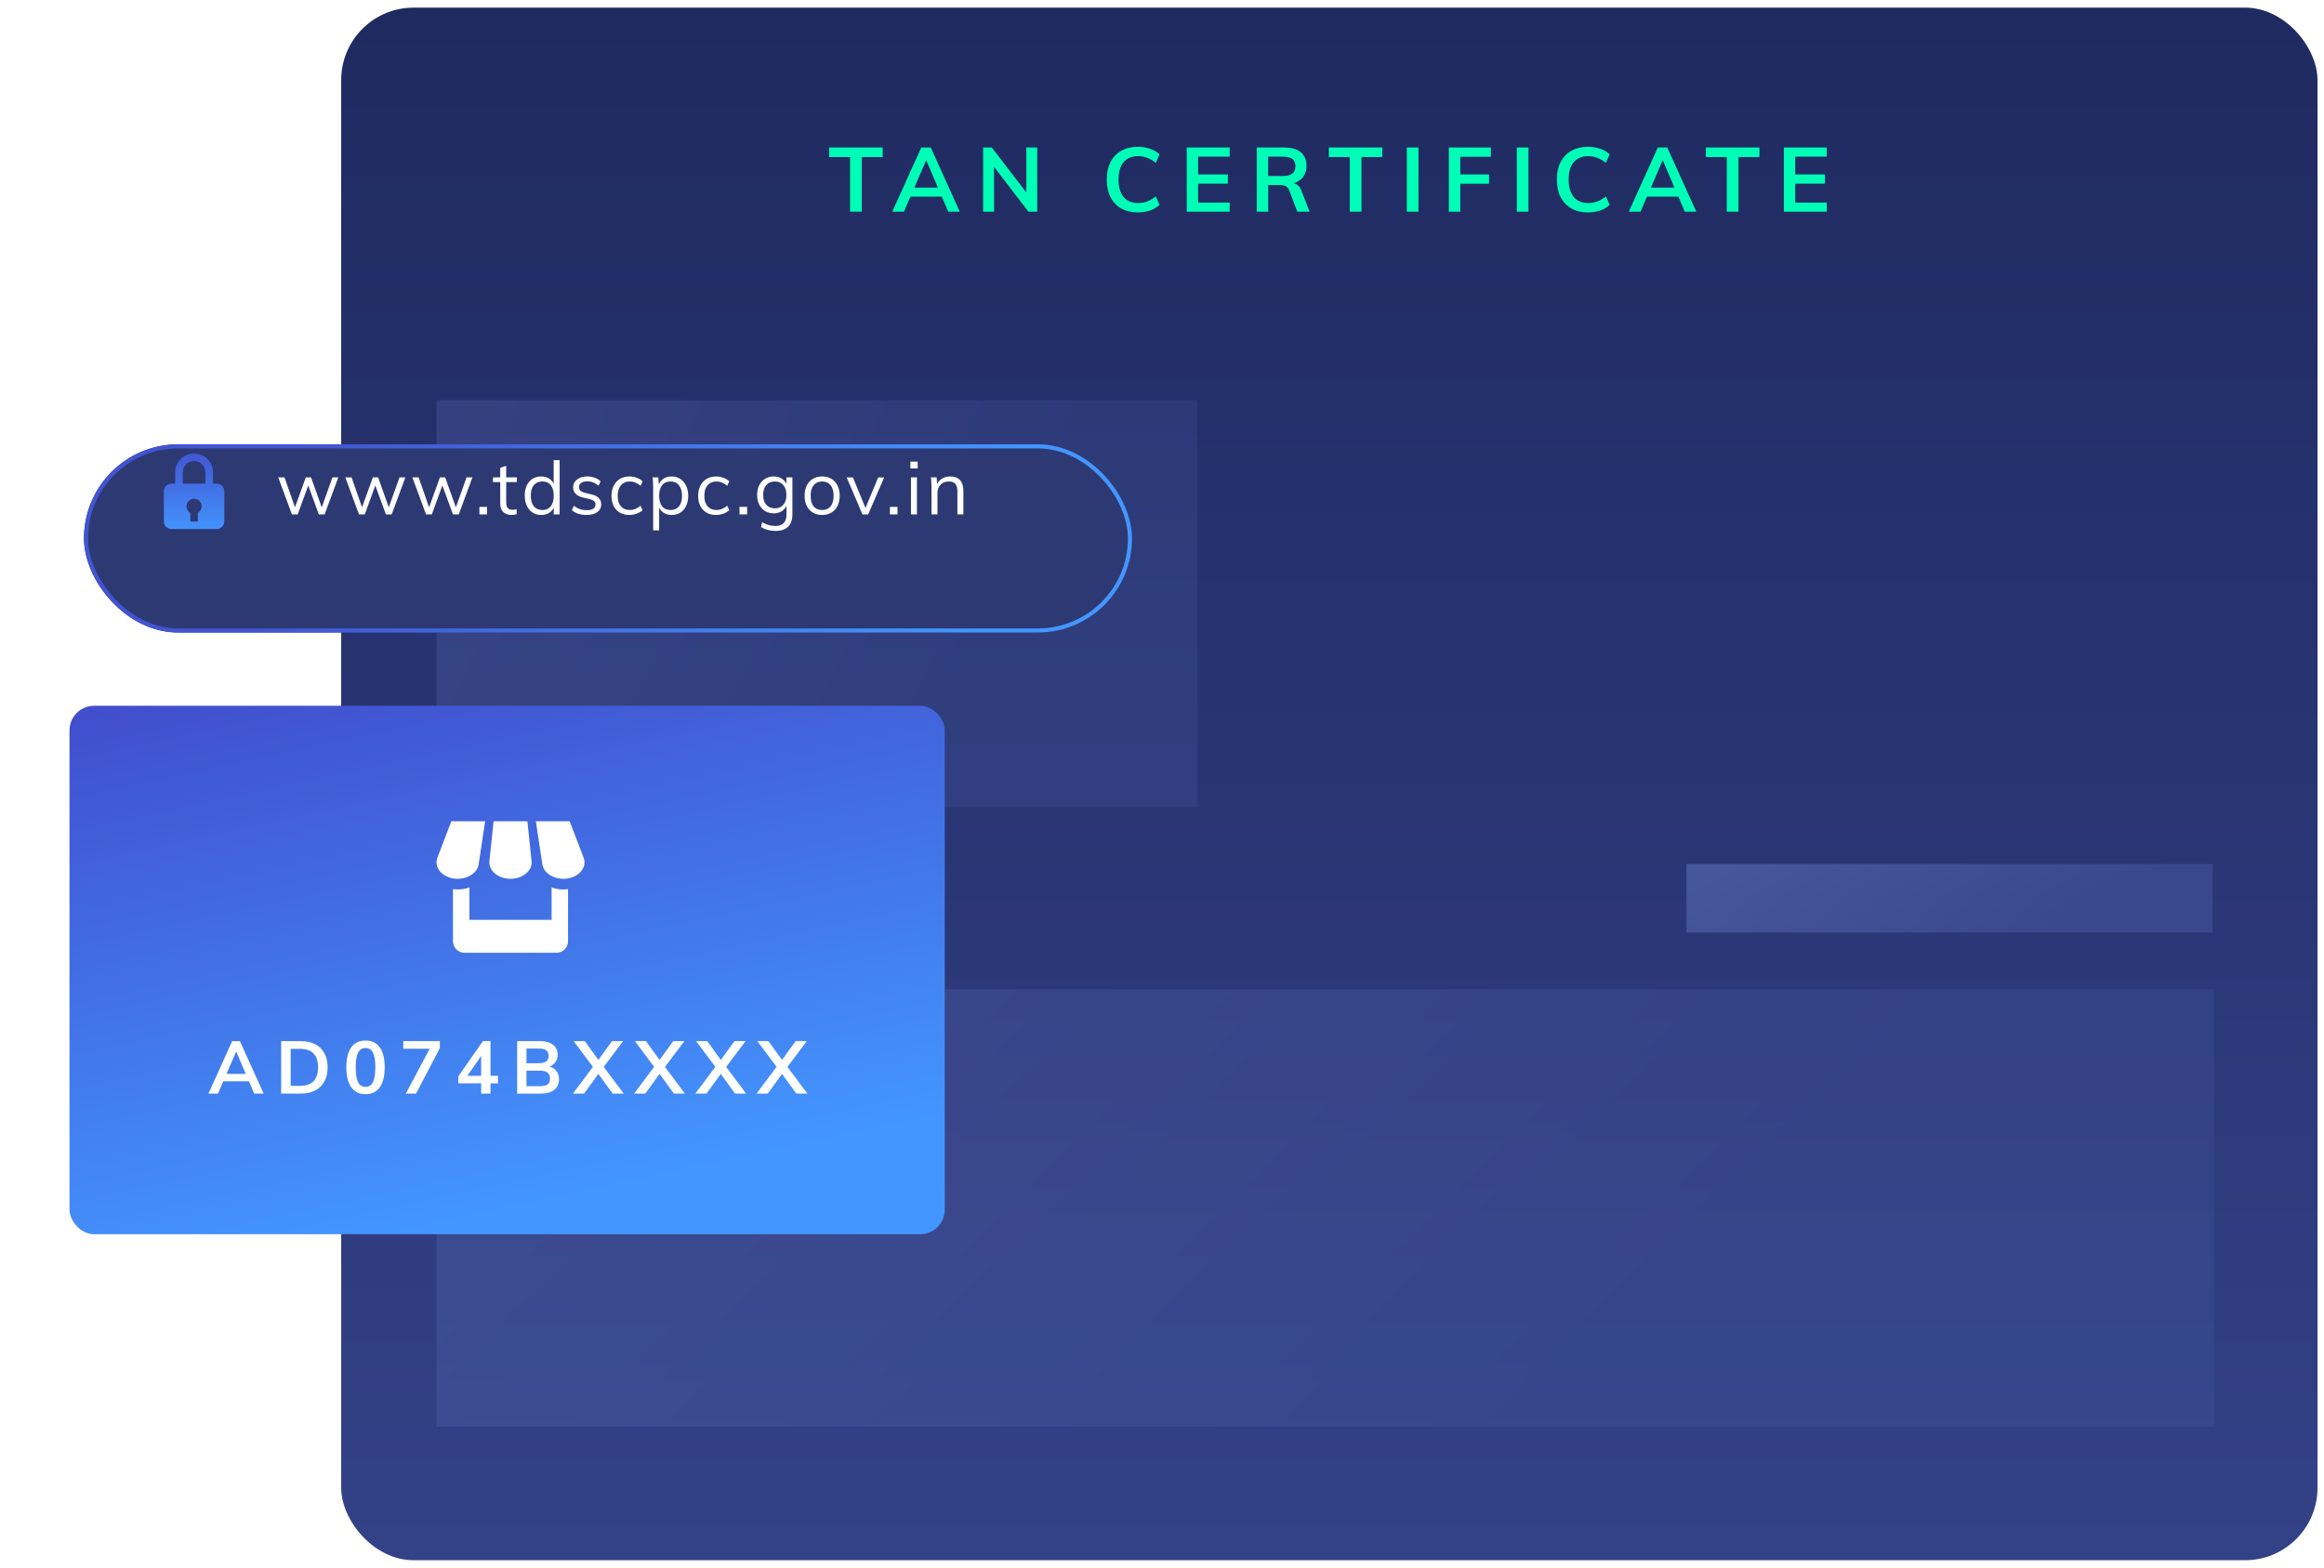 <svg width="535" height="361" viewBox="0 0 535 361" fill="none" xmlns="http://www.w3.org/2000/svg"><g filter="url(#filter0_d)"><rect x="78.04" y="1" width="454.96" height="357.469" rx="16.672" fill="url(#paint0_linear)"/></g><path opacity="0.2" d="M100.488 227.745H509.677V328.488H100.488V227.745Z" fill="url(#paint1_linear)"/><path opacity="0.2" d="M100.488 92.143H275.684V185.886H100.488V92.143Z" fill="url(#paint2_linear)"/><path opacity="0.4" d="M388.24 198.937H509.366V214.693H388.24V198.937Z" fill="url(#paint3_linear)"/><path d="M195.69 48.74V36.163H190.874V33.962H203.203V36.163H198.388V48.74H195.69ZM208.103 48.74H205.405L212.088 33.962H214.268L220.951 48.74H218.294L212.856 36.038H213.583L208.103 48.74ZM208.352 45.274L209.369 43.199H216.904L217.879 45.274H208.352ZM226.323 48.74V33.962H228.316L236.825 45.025L236.265 45.316V33.962H238.777V48.74H236.763L228.295 37.719L228.835 37.387V48.74H226.323ZM261.938 48.906C260.472 48.906 259.199 48.602 258.119 47.993C257.04 47.37 256.21 46.492 255.629 45.357C255.061 44.223 254.778 42.88 254.778 41.331C254.778 39.795 255.061 38.466 255.629 37.346C256.21 36.211 257.04 35.339 258.119 34.73C259.199 34.108 260.472 33.796 261.938 33.796C262.935 33.796 263.868 33.949 264.74 34.253C265.626 34.544 266.359 34.973 266.94 35.54L266.069 37.491C265.391 36.951 264.726 36.564 264.076 36.329C263.426 36.08 262.727 35.955 261.98 35.955C260.555 35.955 259.448 36.419 258.659 37.346C257.884 38.259 257.497 39.587 257.497 41.331C257.497 43.074 257.884 44.416 258.659 45.357C259.448 46.284 260.555 46.748 261.98 46.748C262.727 46.748 263.426 46.63 264.076 46.395C264.726 46.146 265.391 45.752 266.069 45.212L266.94 47.163C266.359 47.73 265.626 48.166 264.74 48.471C263.868 48.761 262.935 48.906 261.938 48.906ZM273.196 48.74V33.962H283.076V36.059H275.811V40.168H282.661V42.285H275.811V46.644H283.076V48.74H273.196ZM289.314 48.74V33.962H295.644C297.319 33.962 298.592 34.329 299.463 35.062C300.335 35.796 300.771 36.847 300.771 38.217C300.771 39.518 300.321 40.556 299.422 41.331C298.522 42.092 297.27 42.472 295.665 42.472L297.325 42.14C297.837 42.14 298.294 42.292 298.695 42.597C299.097 42.901 299.415 43.372 299.65 44.008L301.477 48.74H298.654L296.786 43.821C296.592 43.337 296.315 43.012 295.956 42.846C295.61 42.68 295.174 42.597 294.648 42.597H291.95V48.74H289.314ZM291.929 40.521H295.271C296.295 40.521 297.042 40.334 297.512 39.961C297.983 39.587 298.218 39.027 298.218 38.28C298.218 37.519 297.983 36.958 297.512 36.598C297.042 36.239 296.295 36.059 295.271 36.059H291.929V40.521ZM310.722 48.74V36.163H305.906V33.962H318.235V36.163H313.42V48.74H310.722ZM323.86 48.74V33.962H326.537V48.74H323.86ZM333.532 48.74V33.962H343.204V36.1H336.168V40.168H342.789V42.306H336.168V48.74H333.532ZM349.183 48.74V33.962H351.86V48.74H349.183ZM365.559 48.906C364.092 48.906 362.819 48.602 361.74 47.993C360.661 47.37 359.83 46.492 359.249 45.357C358.682 44.223 358.398 42.88 358.398 41.331C358.398 39.795 358.682 38.466 359.249 37.346C359.83 36.211 360.661 35.339 361.74 34.73C362.819 34.108 364.092 33.796 365.559 33.796C366.555 33.796 367.489 33.949 368.361 34.253C369.247 34.544 369.98 34.973 370.561 35.54L369.689 37.491C369.011 36.951 368.347 36.564 367.697 36.329C367.046 36.08 366.348 35.955 365.601 35.955C364.175 35.955 363.068 36.419 362.28 37.346C361.505 38.259 361.117 39.587 361.117 41.331C361.117 43.074 361.505 44.416 362.28 45.357C363.068 46.284 364.175 46.748 365.601 46.748C366.348 46.748 367.046 46.63 367.697 46.395C368.347 46.146 369.011 45.752 369.689 45.212L370.561 47.163C369.98 47.73 369.247 48.166 368.361 48.471C367.489 48.761 366.555 48.906 365.559 48.906ZM377.654 48.74H374.955L381.639 33.962H383.818L390.501 48.74H387.845L382.407 36.038H383.133L377.654 48.74ZM377.903 45.274L378.92 43.199H386.454L387.429 45.274H377.903ZM397.516 48.74V36.163H392.7V33.962H405.029V36.163H400.214V48.74H397.516ZM410.653 48.74V33.962H420.533V36.059H413.269V40.168H420.118V42.285H413.269V46.644H420.533V48.74H410.653Z" fill="#00FFB6"/><rect x="16" y="162.501" width="201.488" height="121.668" rx="5.661" fill="url(#paint4_linear)"/><path d="M110.185 199.023L111.681 189.089H103.897L100.644 197.604C100.544 197.907 100.491 198.221 100.491 198.55C100.491 200.639 102.667 202.335 105.356 202.335C107.834 202.335 109.884 200.889 110.185 199.023ZM117.521 202.335C120.208 202.335 122.386 200.639 122.386 198.55C122.386 198.473 122.38 198.395 122.376 198.321L121.413 189.089H113.628L112.663 198.314C112.66 198.391 112.656 198.469 112.656 198.55C112.656 200.639 114.834 202.335 117.521 202.335ZM126.982 204.314V211.796H108.06V204.325C107.231 204.624 106.319 204.795 105.356 204.795C104.987 204.795 104.629 204.751 104.275 204.702V216.716C104.275 218.173 105.465 219.365 106.92 219.365H128.117C129.574 219.365 130.766 218.171 130.766 216.716V204.704C130.409 204.759 130.048 204.79 129.686 204.797C128.763 204.796 127.848 204.632 126.982 204.314V204.314ZM134.399 197.604L131.143 189.089H123.36L124.855 199.008C125.146 200.882 127.196 202.335 129.686 202.335C132.373 202.335 134.551 200.639 134.551 198.55C134.551 198.221 134.498 197.907 134.399 197.604Z" fill="white"/><path d="M50.186 251.795H47.978L53.447 239.704H55.23L60.698 251.795H58.524L54.075 241.403H54.669L50.186 251.795ZM50.39 248.959L51.222 247.261H57.386L58.184 248.959H50.39ZM64.723 251.795V239.704H69.172C70.497 239.704 71.623 239.942 72.551 240.418C73.48 240.893 74.187 241.584 74.674 242.489C75.172 243.384 75.421 244.465 75.421 245.733C75.421 247.012 75.172 248.105 74.674 249.01C74.187 249.916 73.474 250.607 72.534 251.082C71.606 251.558 70.485 251.795 69.172 251.795H64.723ZM66.913 250.012H69.036C70.429 250.012 71.47 249.656 72.161 248.942C72.863 248.229 73.214 247.159 73.214 245.733C73.214 242.903 71.821 241.487 69.036 241.487H66.913V250.012ZM84.146 251.931C82.719 251.931 81.627 251.405 80.868 250.352C80.11 249.299 79.73 247.765 79.73 245.75C79.73 243.735 80.104 242.201 80.851 241.148C81.61 240.095 82.708 239.569 84.146 239.569C85.583 239.569 86.676 240.095 87.423 241.148C88.182 242.201 88.561 243.729 88.561 245.733C88.561 247.759 88.182 249.299 87.423 250.352C86.665 251.405 85.572 251.931 84.146 251.931ZM84.146 250.233C84.927 250.233 85.499 249.876 85.861 249.163C86.223 248.439 86.404 247.295 86.404 245.733C86.404 244.182 86.223 243.055 85.861 242.354C85.499 241.652 84.927 241.301 84.146 241.301C83.364 241.301 82.793 241.657 82.43 242.371C82.068 243.072 81.887 244.193 81.887 245.733C81.887 247.295 82.068 248.439 82.43 249.163C82.793 249.876 83.364 250.233 84.146 250.233ZM95.771 251.795H93.428L99.27 240.791L99.321 241.47H92.834V239.704H101.257V241.335L95.771 251.795ZM110.76 251.795V242.404H111.269L107.092 248.399L107.109 247.703H114.632V249.418H105.512V247.805L111.167 239.704H112.916V251.795H110.76ZM119.057 251.795V239.704H124.372C125.606 239.704 126.58 239.982 127.293 240.536C128.018 241.091 128.38 241.867 128.38 242.863C128.38 243.542 128.193 244.125 127.82 244.612C127.446 245.099 126.92 245.439 126.24 245.631V245.495C127.022 245.665 127.622 246.01 128.04 246.531C128.471 247.052 128.686 247.708 128.686 248.501C128.686 249.531 128.318 250.341 127.582 250.929C126.857 251.507 125.839 251.795 124.525 251.795H119.057ZM121.197 250.08H124.304C125.108 250.08 125.691 249.944 126.054 249.673C126.427 249.39 126.614 248.937 126.614 248.314C126.614 247.703 126.427 247.25 126.054 246.956C125.68 246.661 125.097 246.514 124.304 246.514H121.197V250.08ZM121.197 244.799H123.999C124.78 244.799 125.357 244.657 125.731 244.374C126.105 244.091 126.291 243.667 126.291 243.101C126.291 242.523 126.105 242.099 125.731 241.827C125.357 241.555 124.78 241.42 123.999 241.42H121.197V244.799ZM134.453 251.795H131.889L136.491 245.631L137.748 244.035L140.889 239.704H143.453L138.987 245.648L137.748 247.261L134.453 251.795ZM141.042 251.795L137.748 247.261L136.491 245.631L132.059 239.704H134.623L137.748 244.035L138.987 245.648L143.589 251.795H141.042ZM148.547 251.795H145.982L150.584 245.631L151.841 244.035L154.983 239.704H157.547L153.081 245.648L151.841 247.261L148.547 251.795ZM155.136 251.795L151.841 247.261L150.584 245.631L146.152 239.704H148.716L151.841 244.035L153.081 245.648L157.683 251.795H155.136ZM162.64 251.795H160.076L164.678 245.631L165.935 244.035L169.076 239.704H171.64L167.174 245.648L165.935 247.261L162.64 251.795ZM169.229 251.795L165.935 247.261L164.678 245.631L160.246 239.704H162.81L165.935 244.035L167.174 245.648L171.776 251.795H169.229ZM176.734 251.795H174.169L178.771 245.631L180.028 244.035L183.17 239.704H185.734L181.268 245.648L180.028 247.261L176.734 251.795ZM183.323 251.795L180.028 247.261L178.771 245.631L174.339 239.704H176.903L180.028 244.035L181.268 245.648L185.87 251.795H183.323Z" fill="white"/><g filter="url(#filter1_d)"><rect x="16" y="92.583" width="241.267" height="43.33" rx="21.665" fill="#2D3973"/><rect x="16.472" y="93.055" width="240.323" height="42.386" rx="21.193" stroke="url(#paint5_linear)" stroke-width="0.943"/></g><path d="M44.684 104.399C42.285 104.399 40.333 106.351 40.333 108.75V111.361H39.463C39.002 111.361 38.559 111.544 38.233 111.87C37.906 112.197 37.723 112.639 37.723 113.101V120.062C37.723 120.524 37.906 120.966 38.233 121.293C38.559 121.619 39.002 121.802 39.463 121.802H49.905C50.366 121.802 50.809 121.619 51.135 121.293C51.462 120.966 51.645 120.524 51.645 120.062V113.101C51.645 112.639 51.462 112.197 51.135 111.87C50.809 111.544 50.366 111.361 49.905 111.361H49.035V108.75C49.035 106.351 47.083 104.399 44.684 104.399ZM42.074 108.75C42.074 107.311 43.245 106.14 44.684 106.14C46.123 106.14 47.294 107.311 47.294 108.75V111.361H42.074V108.75ZM45.554 118.081V120.062H43.814V118.081C43.51 117.906 43.265 117.644 43.113 117.328C42.961 117.012 42.908 116.658 42.962 116.311C43.015 115.965 43.172 115.643 43.413 115.388C43.653 115.132 43.965 114.956 44.307 114.881C44.562 114.825 44.825 114.826 45.079 114.886C45.333 114.945 45.57 115.061 45.773 115.224C45.977 115.387 46.141 115.594 46.253 115.829C46.366 116.064 46.424 116.321 46.424 116.581C46.424 116.886 46.343 117.185 46.19 117.448C46.038 117.711 45.818 117.929 45.554 118.081V118.081Z" fill="url(#paint6_linear)"/><path d="M67.205 118.446L64.046 109.904H65.49L68.122 117.427H67.681L70.398 109.904H71.603L74.287 117.427H73.845L76.528 109.904H77.887L74.728 118.446H73.403L70.584 110.753H71.332L68.53 118.446H67.205ZM82.644 118.446L79.485 109.904H80.929L83.561 117.427H83.119L85.836 109.904H87.042L89.725 117.427H89.284L91.967 109.904H93.325L90.167 118.446H88.842L86.023 110.753H86.77L83.968 118.446H82.644ZM98.083 118.446L94.924 109.904H96.368L99 117.427H98.558L101.275 109.904H102.481L105.164 117.427H104.723L107.406 109.904H108.764L105.606 118.446H104.281L101.462 110.753H102.209L99.407 118.446H98.083ZM110.361 116.697H112.11V118.446H110.361V116.697ZM113.489 110.991V109.904H118.974V110.991H113.489ZM118.94 117.223V118.395C118.747 118.451 118.555 118.491 118.362 118.514C118.181 118.548 117.977 118.565 117.751 118.565C116.959 118.565 116.325 118.338 115.849 117.885C115.385 117.432 115.153 116.753 115.153 115.847V107.713L116.528 107.221V115.661C116.528 116.114 116.591 116.464 116.715 116.714C116.851 116.963 117.032 117.138 117.259 117.24C117.485 117.331 117.74 117.376 118.023 117.376C118.193 117.376 118.345 117.365 118.481 117.342C118.617 117.319 118.77 117.28 118.94 117.223ZM128.833 118.446H127.475V116.153L127.679 116.34C127.486 117.053 127.118 117.602 126.575 117.987C126.031 118.372 125.369 118.565 124.588 118.565C123.841 118.565 123.179 118.383 122.601 118.021C122.035 117.648 121.594 117.127 121.277 116.459C120.96 115.78 120.801 114.993 120.801 114.098C120.801 113.204 120.954 112.428 121.26 111.772C121.577 111.115 122.018 110.606 122.584 110.243C123.162 109.881 123.829 109.7 124.588 109.7C125.369 109.7 126.031 109.898 126.575 110.294C127.118 110.679 127.486 111.223 127.679 111.925L127.458 112.095V105.947H128.833V118.446ZM124.86 117.427C125.686 117.427 126.326 117.144 126.779 116.578C127.243 116 127.475 115.185 127.475 114.132C127.475 113.091 127.248 112.287 126.796 111.721C126.343 111.144 125.697 110.855 124.86 110.855C124.022 110.855 123.365 111.138 122.89 111.704C122.426 112.27 122.194 113.068 122.194 114.098C122.194 115.151 122.426 115.972 122.89 116.561C123.365 117.138 124.022 117.427 124.86 117.427ZM135.059 118.565C133.621 118.565 132.484 118.197 131.646 117.461L132.104 116.442C132.557 116.793 133.021 117.053 133.497 117.223C133.984 117.381 134.521 117.461 135.11 117.461C135.755 117.461 136.242 117.353 136.57 117.138C136.91 116.912 137.08 116.589 137.08 116.17C137.08 115.83 136.967 115.564 136.74 115.372C136.514 115.168 136.14 115.004 135.62 114.88L134.176 114.54C133.463 114.381 132.908 114.098 132.512 113.691C132.127 113.283 131.934 112.796 131.934 112.23C131.934 111.732 132.07 111.296 132.342 110.923C132.614 110.538 132.993 110.238 133.48 110.023C133.967 109.808 134.544 109.7 135.212 109.7C135.812 109.7 136.378 109.796 136.91 109.989C137.442 110.181 137.889 110.459 138.252 110.821L137.793 111.823C137.386 111.483 136.967 111.234 136.537 111.076C136.118 110.906 135.676 110.821 135.212 110.821C134.601 110.821 134.125 110.94 133.785 111.177C133.457 111.415 133.293 111.738 133.293 112.145C133.293 112.496 133.395 112.774 133.599 112.978C133.814 113.181 134.153 113.34 134.618 113.453L136.061 113.81C136.865 113.979 137.454 114.263 137.827 114.659C138.212 115.044 138.405 115.536 138.405 116.136C138.405 116.872 138.105 117.461 137.504 117.902C136.904 118.344 136.089 118.565 135.059 118.565ZM144.859 118.565C144.021 118.565 143.297 118.383 142.686 118.021C142.074 117.659 141.599 117.149 141.259 116.493C140.931 115.836 140.767 115.061 140.767 114.166C140.767 113.283 140.936 112.508 141.276 111.84C141.616 111.161 142.097 110.634 142.719 110.26C143.342 109.887 144.078 109.7 144.927 109.7C145.504 109.7 146.059 109.802 146.591 110.006C147.135 110.198 147.582 110.47 147.933 110.821L147.474 111.84C147.055 111.511 146.642 111.268 146.235 111.11C145.838 110.94 145.425 110.855 144.995 110.855C144.135 110.855 143.45 111.144 142.94 111.721C142.442 112.298 142.193 113.113 142.193 114.166C142.193 115.208 142.442 116.012 142.94 116.578C143.438 117.144 144.123 117.427 144.995 117.427C145.414 117.427 145.827 117.348 146.235 117.189C146.642 117.019 147.055 116.77 147.474 116.442L147.933 117.461C147.571 117.8 147.112 118.072 146.557 118.276C146.014 118.468 145.448 118.565 144.859 118.565ZM150.363 122.114V112.298C150.363 111.902 150.352 111.506 150.329 111.11C150.318 110.702 150.284 110.3 150.227 109.904H151.535L151.688 111.67L151.552 111.925C151.744 111.211 152.112 110.662 152.656 110.277C153.199 109.893 153.856 109.7 154.626 109.7C155.373 109.7 156.03 109.887 156.596 110.26C157.173 110.634 157.62 111.155 157.937 111.823C158.265 112.491 158.43 113.272 158.43 114.166C158.43 115.061 158.265 115.842 157.937 116.51C157.62 117.166 157.179 117.676 156.613 118.038C156.046 118.389 155.384 118.565 154.626 118.565C153.856 118.565 153.199 118.372 152.656 117.987C152.112 117.602 151.744 117.053 151.552 116.34L151.739 116.17V122.114H150.363ZM154.371 117.427C155.197 117.427 155.843 117.144 156.307 116.578C156.771 116.012 157.003 115.208 157.003 114.166C157.003 113.125 156.771 112.315 156.307 111.738C155.843 111.149 155.197 110.855 154.371 110.855C153.522 110.855 152.871 111.138 152.418 111.704C151.965 112.27 151.739 113.079 151.739 114.132C151.739 115.185 151.965 116 152.418 116.578C152.871 117.144 153.522 117.427 154.371 117.427ZM164.808 118.565C163.97 118.565 163.246 118.383 162.634 118.021C162.023 117.659 161.548 117.149 161.208 116.493C160.88 115.836 160.715 115.061 160.715 114.166C160.715 113.283 160.885 112.508 161.225 111.84C161.565 111.161 162.046 110.634 162.668 110.26C163.291 109.887 164.027 109.7 164.876 109.7C165.453 109.7 166.008 109.802 166.54 110.006C167.084 110.198 167.531 110.47 167.882 110.821L167.423 111.84C167.004 111.511 166.591 111.268 166.184 111.11C165.787 110.94 165.374 110.855 164.944 110.855C164.084 110.855 163.399 111.144 162.889 111.721C162.391 112.298 162.142 113.113 162.142 114.166C162.142 115.208 162.391 116.012 162.889 116.578C163.387 117.144 164.072 117.427 164.944 117.427C165.363 117.427 165.776 117.348 166.184 117.189C166.591 117.019 167.004 116.77 167.423 116.442L167.882 117.461C167.52 117.8 167.061 118.072 166.506 118.276C165.963 118.468 165.397 118.565 164.808 118.565ZM170.24 116.697H171.989V118.446H170.24V116.697ZM178.559 122.233C177.268 122.233 176.147 121.938 175.196 121.35L175.434 120.229C175.966 120.534 176.47 120.755 176.945 120.891C177.421 121.027 177.959 121.095 178.559 121.095C179.374 121.095 179.991 120.874 180.41 120.433C180.84 120.002 181.055 119.357 181.055 118.497V116.187L181.242 115.966C181.106 116.419 180.891 116.815 180.596 117.155C180.313 117.483 179.963 117.738 179.544 117.919C179.125 118.1 178.649 118.191 178.117 118.191C177.359 118.191 176.691 118.015 176.113 117.665C175.547 117.302 175.1 116.804 174.772 116.17C174.455 115.536 174.296 114.795 174.296 113.946C174.296 113.096 174.455 112.355 174.772 111.721C175.1 111.087 175.547 110.594 176.113 110.243C176.691 109.881 177.359 109.7 178.117 109.7C178.91 109.7 179.578 109.898 180.121 110.294C180.676 110.679 181.049 111.223 181.242 111.925L181.038 111.738V109.904H182.414V118.378C182.414 119.657 182.085 120.619 181.429 121.265C180.783 121.91 179.827 122.233 178.559 122.233ZM178.389 117.036C179.215 117.036 179.861 116.764 180.325 116.221C180.8 115.666 181.038 114.908 181.038 113.946C181.038 112.983 180.8 112.23 180.325 111.687C179.861 111.132 179.215 110.855 178.389 110.855C177.551 110.855 176.889 111.132 176.402 111.687C175.927 112.23 175.689 112.983 175.689 113.946C175.689 114.919 175.927 115.678 176.402 116.221C176.889 116.764 177.551 117.036 178.389 117.036ZM189.266 118.565C188.451 118.565 187.738 118.383 187.126 118.021C186.526 117.659 186.056 117.149 185.717 116.493C185.388 115.825 185.224 115.038 185.224 114.132C185.224 113.238 185.388 112.457 185.717 111.789C186.056 111.121 186.526 110.606 187.126 110.243C187.738 109.881 188.451 109.7 189.266 109.7C190.081 109.7 190.789 109.881 191.389 110.243C192 110.606 192.47 111.121 192.798 111.789C193.138 112.457 193.308 113.238 193.308 114.132C193.308 115.038 193.138 115.825 192.798 116.493C192.47 117.149 192 117.659 191.389 118.021C190.789 118.383 190.081 118.565 189.266 118.565ZM189.266 117.427C190.104 117.427 190.749 117.149 191.202 116.595C191.666 116.029 191.898 115.208 191.898 114.132C191.898 113.079 191.666 112.27 191.202 111.704C190.738 111.138 190.092 110.855 189.266 110.855C188.439 110.855 187.789 111.138 187.313 111.704C186.849 112.27 186.617 113.079 186.617 114.132C186.617 115.208 186.843 116.029 187.296 116.595C187.76 117.149 188.417 117.427 189.266 117.427ZM198.545 118.446L194.911 109.921H196.354L199.445 117.444H199.037L202.162 109.921H203.538L199.852 118.446H198.545ZM204.864 116.697H206.614V118.446H204.864V116.697ZM209.712 118.446V109.904H211.087V118.446H209.712ZM209.576 106.287H211.257V107.849H209.576V106.287ZM214.438 118.446V112.298C214.438 111.902 214.426 111.506 214.404 111.11C214.392 110.702 214.358 110.3 214.302 109.904H215.609L215.762 111.67L215.592 111.806C215.83 111.115 216.226 110.594 216.781 110.243C217.336 109.881 217.975 109.7 218.7 109.7C220.749 109.7 221.774 110.827 221.774 113.079V118.446H220.398V113.147C220.398 112.355 220.24 111.778 219.923 111.415C219.606 111.042 219.108 110.855 218.428 110.855C217.636 110.855 217.002 111.098 216.526 111.585C216.051 112.072 215.813 112.728 215.813 113.555V118.446H214.438Z" fill="white"/><defs><linearGradient id="paint0_linear" x1="305.52" y1="1" x2="305.52" y2="358.469" gradientUnits="userSpaceOnUse"><stop stop-color="#1F2A60"/><stop offset="1" stop-color="#334187"/></linearGradient><linearGradient id="paint1_linear" x1="100.488" y1="227.745" x2="283.831" y2="415.943" gradientUnits="userSpaceOnUse"><stop stop-color="#7588D6"/><stop offset="1" stop-color="#4F62AE"/></linearGradient><linearGradient id="paint2_linear" x1="100.488" y1="92.143" x2="232.296" y2="154.397" gradientUnits="userSpaceOnUse"><stop stop-color="#7588D6"/><stop offset="1" stop-color="#4F62AE"/></linearGradient><linearGradient id="paint3_linear" x1="388.24" y1="198.937" x2="411.585" y2="244.29" gradientUnits="userSpaceOnUse"><stop stop-color="#7588D6"/><stop offset="1" stop-color="#4F62AE"/></linearGradient><linearGradient id="paint4_linear" x1="-66.65" y1="107.516" x2="-23.153" y2="309.349" gradientUnits="userSpaceOnUse"><stop stop-color="#4027B1"/><stop offset="1" stop-color="#4396FF"/></linearGradient><linearGradient id="paint5_linear" x1="66.833" y1="86.675" x2="226.172" y2="121.965" gradientUnits="userSpaceOnUse"><stop stop-color="#4254D1"/><stop offset="1" stop-color="#4396FF"/></linearGradient><linearGradient id="paint6_linear" x1="44.684" y1="104.399" x2="44.684" y2="121.802" gradientUnits="userSpaceOnUse"><stop stop-color="#4256D2"/><stop offset="1" stop-color="#4392FC"/></linearGradient><filter id="filter0_d" x="77.536" y="0.748" width="456.975" height="359.483" filterUnits="userSpaceOnUse" color-interpolation-filters="sRGB"><feFlood flood-opacity="0" result="BackgroundImageFix"/><feColorMatrix in="SourceAlpha" type="matrix" values="0 0 0 0 0 0 0 0 0 0 0 0 0 0 0 0 0 0 127 0"/><feOffset dx="0.504" dy="0.756"/><feGaussianBlur stdDeviation="0.504"/><feColorMatrix type="matrix" values="0 0 0 0 0 0 0 0 0 0 0 0 0 0 0 0 0 0 0.35 0"/><feBlend mode="normal" in2="BackgroundImageFix" result="effect1_dropShadow"/><feBlend mode="normal" in="SourceGraphic" in2="effect1_dropShadow" result="shape"/></filter><filter id="filter1_d" x="0.462" y="83.432" width="279.004" height="81.067" filterUnits="userSpaceOnUse" color-interpolation-filters="sRGB"><feFlood flood-opacity="0" result="BackgroundImageFix"/><feColorMatrix in="SourceAlpha" type="matrix" values="0 0 0 0 0 0 0 0 0 0 0 0 0 0 0 0 0 0 127 0"/><feOffset dx="3.33" dy="9.717"/><feGaussianBlur stdDeviation="9.434"/><feColorMatrix type="matrix" values="0 0 0 0 0 0 0 0 0 0 0 0 0 0 0 0 0 0 0.4 0"/><feBlend mode="normal" in2="BackgroundImageFix" result="effect1_dropShadow"/><feBlend mode="normal" in="SourceGraphic" in2="effect1_dropShadow" result="shape"/></filter></defs></svg>